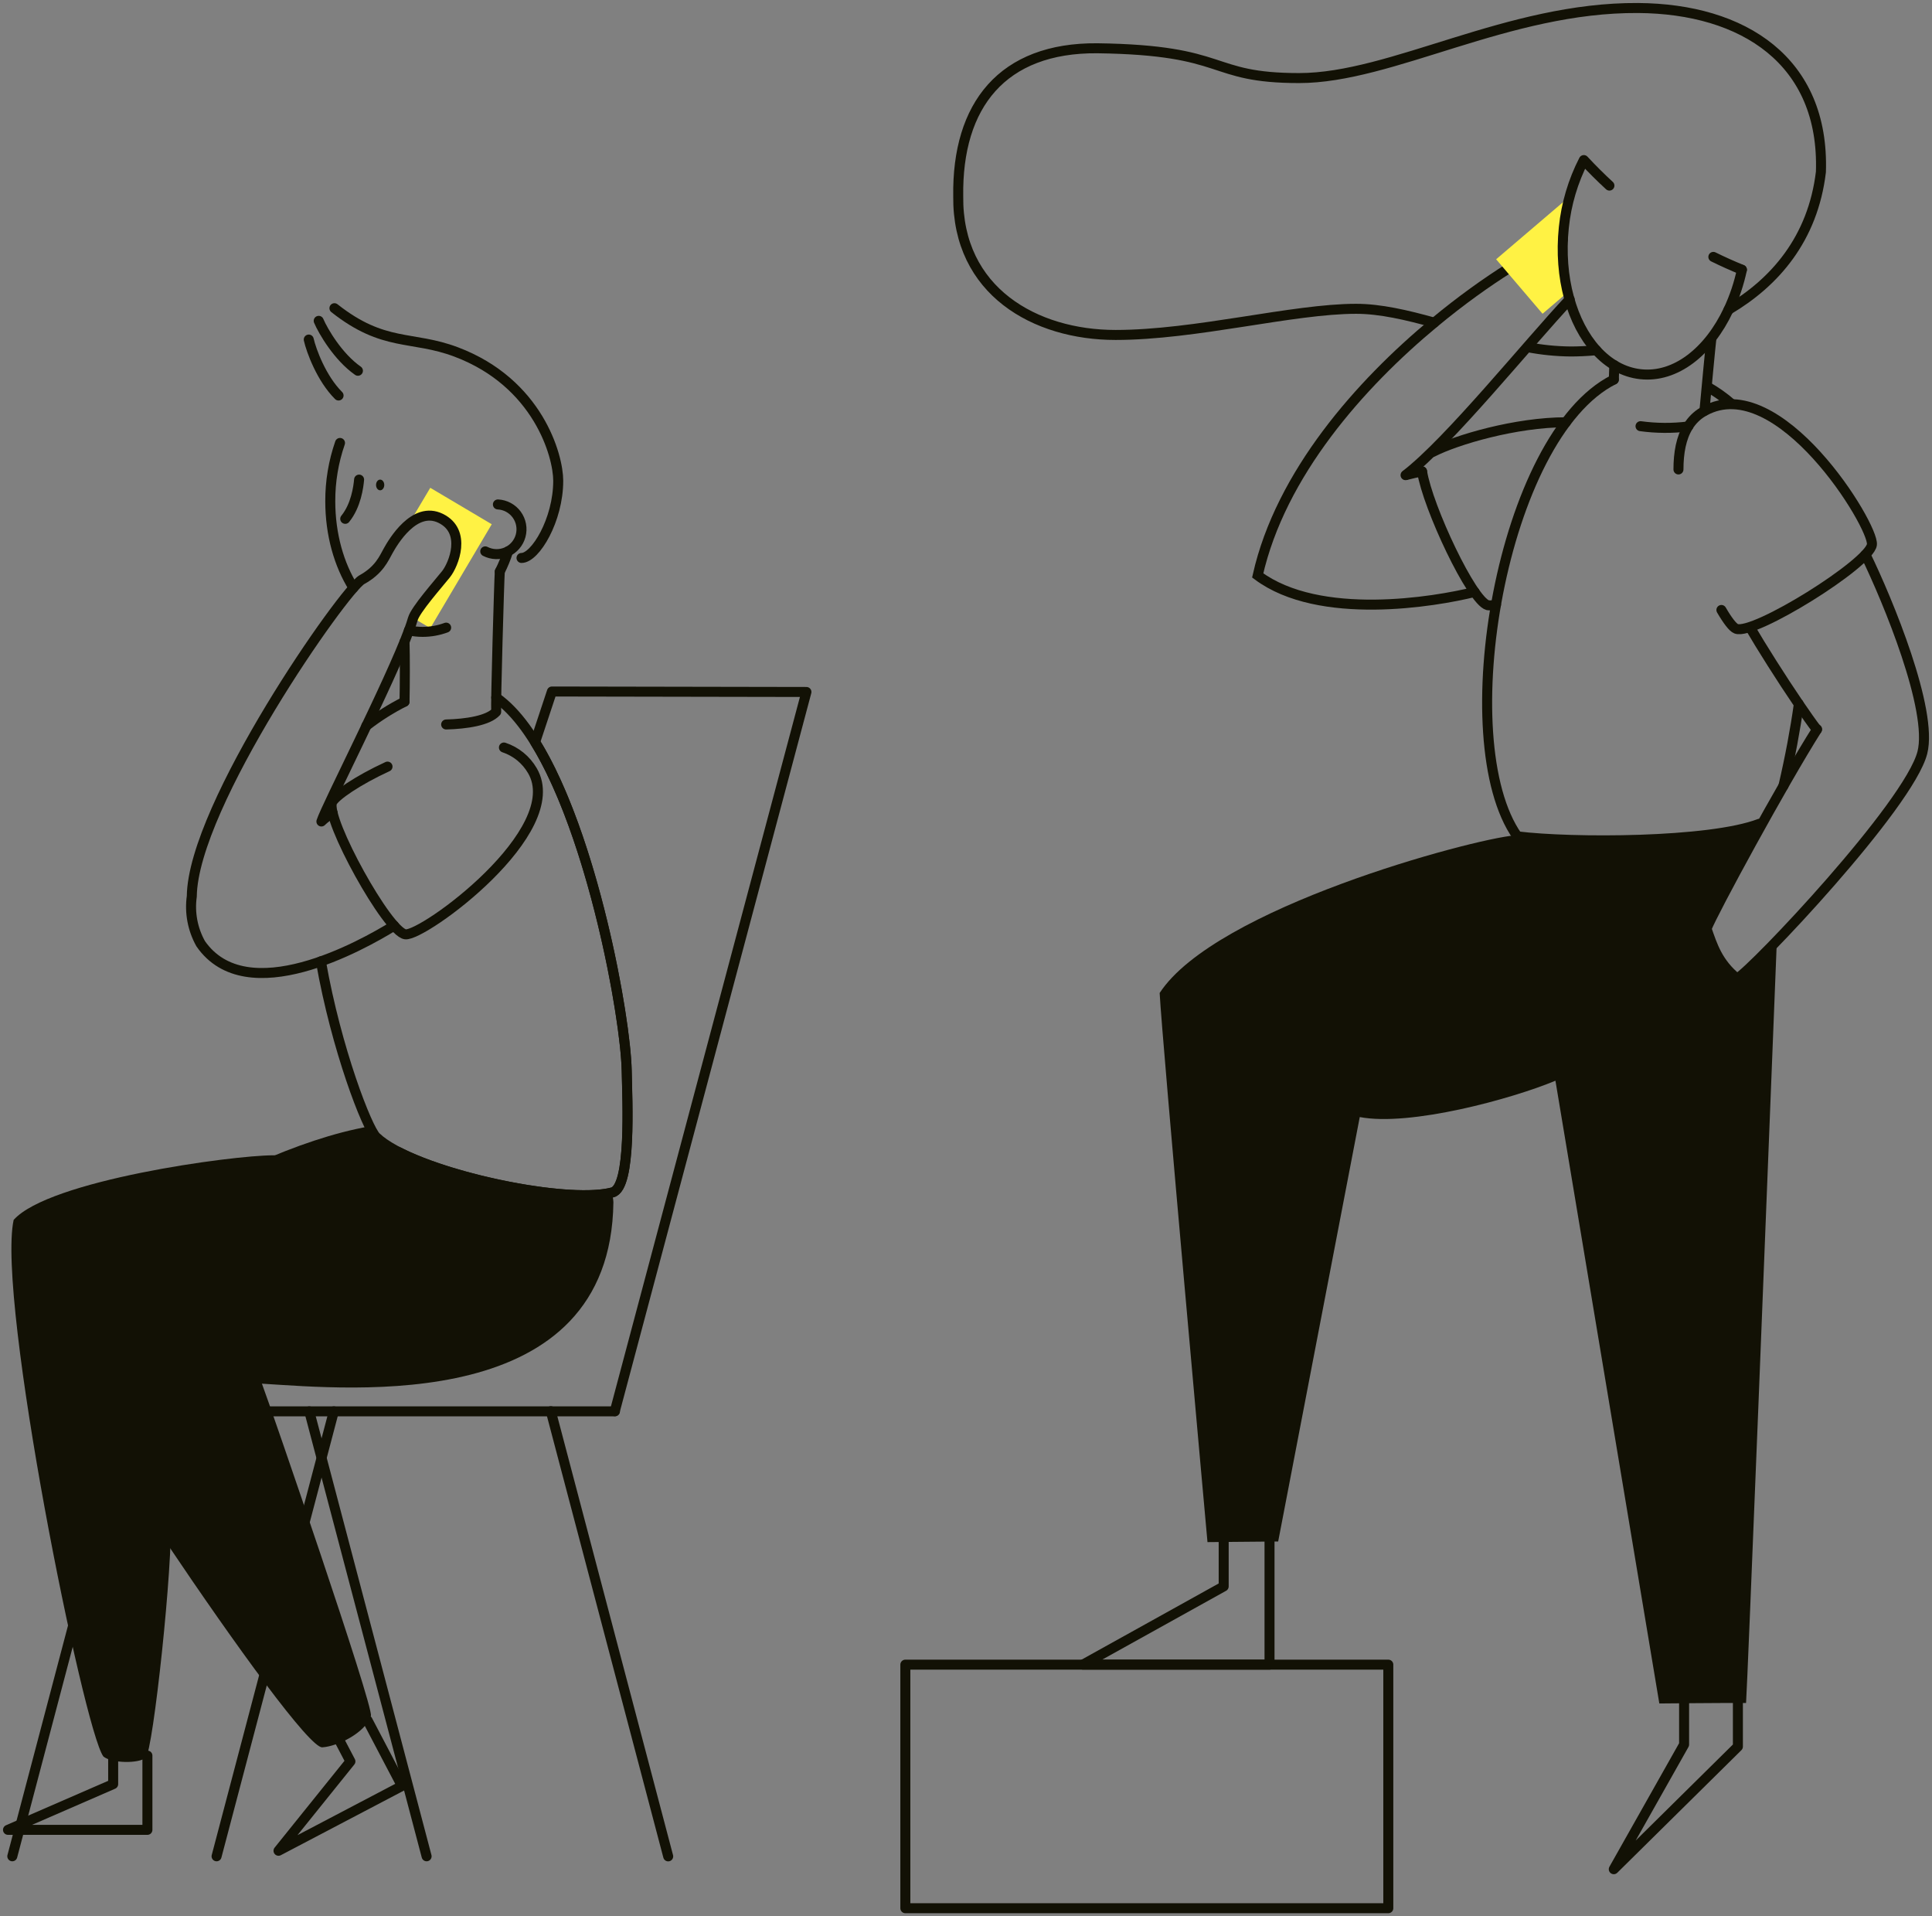 <?xml version="1.0" encoding="UTF-8"?> <svg xmlns="http://www.w3.org/2000/svg" width="483" height="479" viewBox="0 0 483 479" fill="none"><rect x="0" y="0" width="483" height="479" fill="#808080" stroke="none"/> <path d="M153.704 352.755L201.609 172.973L137.977 172.857L133.782 185.5C148.232 208.826 156.409 254.256 156.683 267.659C156.834 275.26 157.898 296.805 153.126 298.063C142.864 300.788 113.75 295.193 99.732 288.006L83.615 336.531" stroke="#121105" stroke-width="2.5" stroke-linecap="round" stroke-linejoin="round"></path> <path d="M107.568 121.936L102.096 131.142C104.327 129.263 107.106 128.102 110.145 129.604C116.747 132.857 113.379 141.157 111.464 143.559C109.641 145.846 104.254 151.927 103.276 154.462L107.574 157.01L122.936 131.045L107.568 121.936Z" fill="#FFF244"></path> <path d="M83.463 352.791L54.143 464.017" stroke="#121105" stroke-width="2.5" stroke-linecap="round" stroke-linejoin="round"></path> <path d="M32.865 351.101L3.077 464.017" stroke="#121105" stroke-width="2.5" stroke-linecap="round" stroke-linejoin="round"></path> <path d="M153.734 352.791H65.037" stroke="#121105" stroke-width="2.5" stroke-linecap="round" stroke-linejoin="round"></path> <path d="M95.731 297.431C95.731 292.682 78.831 288.79 68.375 288.79C57.918 288.79 12.153 295.059 3.411 304.947C-0.893 324.801 20.926 432.433 25.844 439.068C27.88 440.776 34.616 440.892 36.434 439.384C38.252 437.876 43.389 390.171 42.635 379.262C41.881 368.353 51.194 328.656 51.194 328.656C51.194 328.656 95.731 302.156 95.731 297.431Z" fill="#121105"></path> <path d="M91.585 181.438C94.563 179.121 97.76 177.1 101.13 175.405" stroke="#121105" stroke-width="2.5" stroke-linecap="round" stroke-linejoin="round"></path> <path d="M124.055 174.365C144.512 188.741 156.342 251.496 156.671 267.659C156.822 275.26 157.886 296.804 153.114 298.063C141.077 301.262 103.221 293.034 94.023 284.217C91.798 282.082 84.09 262.326 80.223 240.307" stroke="#121105" stroke-width="2.5" stroke-linecap="round" stroke-linejoin="round"></path> <path d="M101.131 175.405C101.222 170.941 101.252 164.538 101.131 160.434" stroke="#121105" stroke-width="2.5" stroke-linecap="round" stroke-linejoin="round"></path> <path d="M124.948 142.872C124.796 144.818 123.896 176.031 124.048 177.929C122.06 180.124 116.631 180.969 111.537 181.097" stroke="#121105" stroke-width="2.5" stroke-linecap="round" stroke-linejoin="round"></path> <path d="M124.475 126.095C125.401 126.141 126.305 126.395 127.12 126.837C127.936 127.279 128.642 127.897 129.187 128.648C129.732 129.398 130.103 130.261 130.271 131.173C130.44 132.085 130.402 133.023 130.16 133.919C129.919 134.815 129.48 135.645 128.876 136.349C128.272 137.053 127.519 137.613 126.67 137.987C125.822 138.362 124.9 138.541 123.973 138.513C123.046 138.485 122.138 138.25 121.313 137.825" stroke="#121105" stroke-width="2.5" stroke-linecap="round" stroke-linejoin="round"></path> <path d="M88.357 146.922C84.752 141.164 82.569 133.605 82.569 125.317C82.549 120.35 83.371 115.415 85.001 110.723" stroke="#121105" stroke-width="2.5" stroke-linecap="round" stroke-linejoin="round"></path> <path d="M111.538 156.889C109.661 157.588 107.674 157.946 105.671 157.947C104.517 157.947 103.366 157.827 102.237 157.588" stroke="#121105" stroke-width="2.5" stroke-linecap="round" stroke-linejoin="round"></path> <path d="M127.015 137.825C126.468 139.562 125.776 141.25 124.948 142.872" stroke="#121105" stroke-width="2.5" stroke-linecap="round" stroke-linejoin="round"></path> <path d="M381.784 86.758C385.366 87.456 389.004 87.824 392.654 87.859C394.477 87.859 396.581 87.773 398.842 87.573" stroke="#121105" stroke-width="2.5" stroke-miterlimit="10"></path> <path d="M432.126 77.423C443.628 70.625 453.209 59.789 455.228 42.981C456.152 15.222 435.847 2.178 409.505 2.002C376.932 1.789 347.904 19.515 324.79 19.515C301.677 19.515 307.458 12.51 274.332 12.066C250.562 11.871 239.236 26.313 239.558 49.068C239.309 72.826 258.83 83.729 278.879 83.729C298.929 83.729 323.179 77.192 339.022 77.192C345.046 77.192 351.661 78.737 358.53 80.646" stroke="#121105" stroke-width="2.5" stroke-miterlimit="10"></path> <path d="M351.551 118.738C352.901 118.391 354.256 118.074 355.515 117.837" stroke="#121105" stroke-width="2.5" stroke-miterlimit="10" stroke-linecap="round"></path> <path d="M392.417 74.839C381.954 85.961 362.312 110.394 351.387 118.773" stroke="#121105" stroke-width="2.5" stroke-miterlimit="10" stroke-linecap="round"></path> <path d="M358.561 80.665C371.935 69.561 384.617 62.148 390.672 59.959" stroke="#121105" stroke-width="2.5" stroke-miterlimit="10" stroke-linecap="round"></path> <path d="M368.646 147.974C358.767 150.436 329.812 155.325 314.425 143.839C320.164 118.408 340.055 96.006 358.561 80.664" stroke="#121105" stroke-width="2.5" stroke-miterlimit="10" stroke-linecap="round"></path> <path d="M355.515 117.837C356.931 126.818 367.983 150.218 371.929 151.282C372.624 151.375 373.331 151.327 374.008 151.142" stroke="#121105" stroke-width="2.5" stroke-linecap="round" stroke-linejoin="round"></path> <path d="M391.486 105.554C378.963 105.554 364.087 109.938 358.159 112.991" stroke="#121105" stroke-width="2.5" stroke-miterlimit="10" stroke-linecap="round"></path> <path d="M432.978 101.029C431.039 99.328 428.925 97.836 426.673 96.578" stroke="#121105" stroke-width="2.5" stroke-miterlimit="10"></path> <path d="M445.859 196.445C447.549 189.191 448.814 182.392 449.708 176.025" stroke="#121105" stroke-width="2.5" stroke-linecap="round" stroke-linejoin="round"></path> <path d="M403.457 94.882C375.413 108.917 362.421 185.068 379.334 209.063C392.927 210.747 427.427 210.699 439.89 205.907" stroke="#121105" stroke-width="2.5" stroke-linecap="round" stroke-linejoin="round"></path> <path d="M437.458 156.743C440.254 161.547 445.361 169.647 449.708 176.026" stroke="#121105" stroke-width="2.5" stroke-miterlimit="10"></path> <path d="M454.279 182.288C445.872 195.539 428.138 228.138 426.631 232.152C428.114 236.408 429.445 240.708 434.266 244.618C438.4 242.264 477.253 201.267 480.591 188.126C483.29 177.496 471.97 150.132 466.377 138.646" stroke="#121105" stroke-width="2.5" stroke-linecap="round" stroke-linejoin="round"></path> <path d="M449.708 176.025C451.392 178.5 452.954 180.72 454.219 182.386" stroke="#121105" stroke-width="2.5" stroke-linecap="round" stroke-linejoin="round"></path> <path d="M403.456 94.882C403.511 93.508 403.553 92.243 403.578 91.288" stroke="#121105" stroke-width="2.5" stroke-linecap="round" stroke-linejoin="round"></path> <path d="M421.998 106.612C418.055 107.096 414.067 107.069 410.131 106.533" stroke="#121105" stroke-width="2.5" stroke-miterlimit="10" stroke-linecap="round"></path> <path d="M427.834 84.732C427.64 86.277 426.619 97.144 426.12 102.598" stroke="#121105" stroke-width="2.5" stroke-miterlimit="10"></path> <path d="M430.351 152.474C431.889 155.132 433.221 156.853 434.035 157.169C438.412 158.92 467.374 140.829 467.976 136.147C468.578 131.465 444.656 92.48 426.108 102.745" stroke="#121105" stroke-width="2.5" stroke-linecap="round" stroke-linejoin="round"></path> <path d="M422.047 106.605C420.296 109.439 419.615 113.185 419.615 117.35" stroke="#121105" stroke-width="2.5" stroke-linecap="round" stroke-linejoin="round"></path> <path d="M392.417 49.129C391.719 51.665 391.231 54.254 390.957 56.87C390.366 62.285 390.691 67.762 391.918 73.069L385.638 78.427L374.033 64.812L392.417 49.129Z" fill="#FFF244"></path> <path d="M426.108 102.744L425.737 102.951C424.227 103.847 422.96 105.099 422.047 106.599" stroke="#121105" stroke-width="2.5" stroke-miterlimit="10"></path> <path d="M399.085 87.554C393.006 80.865 389.644 69.421 390.957 56.87C391.558 50.989 393.253 45.272 395.955 40.014C398.005 42.227 400.139 44.353 402.356 46.392" stroke="#121105" stroke-width="2.5" stroke-linecap="round" stroke-linejoin="round"></path> <path d="M432.126 77.43C427.202 87.907 418.873 94.511 410.119 93.538C405.912 93.076 402.149 90.923 399.085 87.554" stroke="#121105" stroke-width="2.5" stroke-linecap="round" stroke-linejoin="round"></path> <path d="M435.476 67.433C434.74 70.885 433.616 74.242 432.126 77.442" stroke="#121105" stroke-width="2.5" stroke-linecap="round" stroke-linejoin="round"></path> <path d="M428.339 64.216C430.673 65.367 433.052 66.435 435.476 67.421" stroke="#121105" stroke-width="2.5" stroke-linecap="round" stroke-linejoin="round"></path> <path d="M347.077 416.111H226.336V476.999H347.077V416.111Z" stroke="#121105" stroke-width="2.5" stroke-linecap="round" stroke-linejoin="round"></path> <path d="M98.522 231.398C90.491 236.348 61.694 252.529 50.167 235.892C48.157 232.295 47.378 228.14 47.949 224.059C48.216 201.267 86.12 147.305 90.467 144.903C94.814 142.501 95.939 139.637 97.081 137.606C98.224 135.575 103.58 126.326 110.182 129.579C116.784 132.833 113.416 141.133 111.501 143.535C109.586 145.937 103.884 152.359 103.209 154.712C102.978 155.527 102.65 156.481 102.255 157.564" stroke="#121105" stroke-width="2.5" stroke-linecap="round" stroke-linejoin="round"></path> <path d="M102.237 157.588C97.428 170.631 81.567 201.504 80.351 205.347C81.198 204.525 82.148 203.815 83.178 203.237" stroke="#121105" stroke-width="2.5" stroke-linecap="round" stroke-linejoin="round"></path> <path d="M137.703 352.755L167.048 464.036" stroke="#121105" stroke-width="2.5" stroke-linecap="round" stroke-linejoin="round"></path> <path d="M77.318 352.791L106.651 464.017" stroke="#121105" stroke-width="2.5" stroke-linecap="round" stroke-linejoin="round"></path> <path d="M125.982 186.855C128.988 187.852 131.524 189.919 133.107 192.663C141.91 207.749 105.75 234.135 101.336 233.551C96.923 232.967 81.36 204.739 83.013 200.604C83.621 199.054 89.39 195.071 96.88 191.629" stroke="#121105" stroke-width="2.5" stroke-linecap="round" stroke-linejoin="round"></path> <path d="M378.61 208.826L378.555 208.492H378.938C379.072 208.687 379.2 208.893 379.334 209.1C393.243 210.821 429.008 210.73 440.735 205.604C433.914 217.85 427.549 229.866 426.661 232.22C428.144 236.476 429.476 240.776 434.297 244.686C435.439 244.035 439.239 240.429 444.206 235.272C441.877 294.446 436.868 420.959 436.515 425.696C432.175 425.653 414.831 425.818 414.831 425.818L388.86 270.146C378.057 274.664 352.554 281.645 339.94 279.231L319.544 385.325L301.871 385.483C301.871 385.483 290.521 260.046 289.913 248.219C303.798 226.948 367.722 209.818 378.61 208.826Z" fill="#121105"></path> <path d="M434.473 425.094V436.599L403.444 467.247L421.025 436.082V425.094" stroke="#121105" stroke-width="2.5" stroke-linecap="round" stroke-linejoin="round"></path> <path d="M317.38 384.352V416.112H270.715L305.92 396.556V385.385" stroke="#121105" stroke-width="2.5" stroke-linecap="round" stroke-linejoin="round"></path> <path d="M36.853 438.849V457.408H2L28.293 445.975V439.451" stroke="#121105" stroke-width="2.5" stroke-linecap="round" stroke-linejoin="round"></path> <path d="M91.871 430.007L100.491 446.437L69.627 462.637L87.603 440.296L84.57 434.519" stroke="#121105" stroke-width="2.5" stroke-linecap="round" stroke-linejoin="round"></path> <path d="M130.378 139.473C133.8 139.473 139.557 130.023 139.557 120.166C139.557 113.909 134.505 95.702 114.061 87.986C102.948 83.79 95.993 86.83 83.609 77.04" stroke="#121105" stroke-width="2.5" stroke-linecap="round" stroke-linejoin="round"></path> <path d="M79.676 80.202C80.77 82.768 84.503 89.202 89.482 92.68" stroke="#121105" stroke-width="2.5" stroke-linecap="round" stroke-linejoin="round"></path> <path d="M77.189 84.879C77.797 87.597 80.356 94.608 84.642 98.865" stroke="#121105" stroke-width="2.5" stroke-linecap="round" stroke-linejoin="round"></path> <path d="M89.773 119.887C89.627 121.626 89.019 126.375 86.308 129.695" stroke="#121105" stroke-width="2.5" stroke-linecap="round" stroke-linejoin="round"></path> <path d="M95.038 122.562C95.606 122.562 96.066 121.963 96.066 121.225C96.066 120.486 95.606 119.887 95.038 119.887C94.471 119.887 94.011 120.486 94.011 121.225C94.011 121.963 94.471 122.562 95.038 122.562Z" fill="#121105"></path> <path d="M94.023 284.217C93.361 283.409 92.815 282.512 92.4 281.554C56.702 287.805 7.478 323.178 7.18 328.912C6.852 335.26 74.381 437.152 80.569 436.781C84.332 436.55 91.342 433.206 92.728 428.906C93.457 426.602 67.669 351.642 65.481 345.878C87.913 347.24 152.664 353.661 153.351 300.538C153.314 299.71 153.16 298.891 152.895 298.106C140.609 301.153 103.16 292.986 94.023 284.217Z" fill="#121105"></path> </svg> 